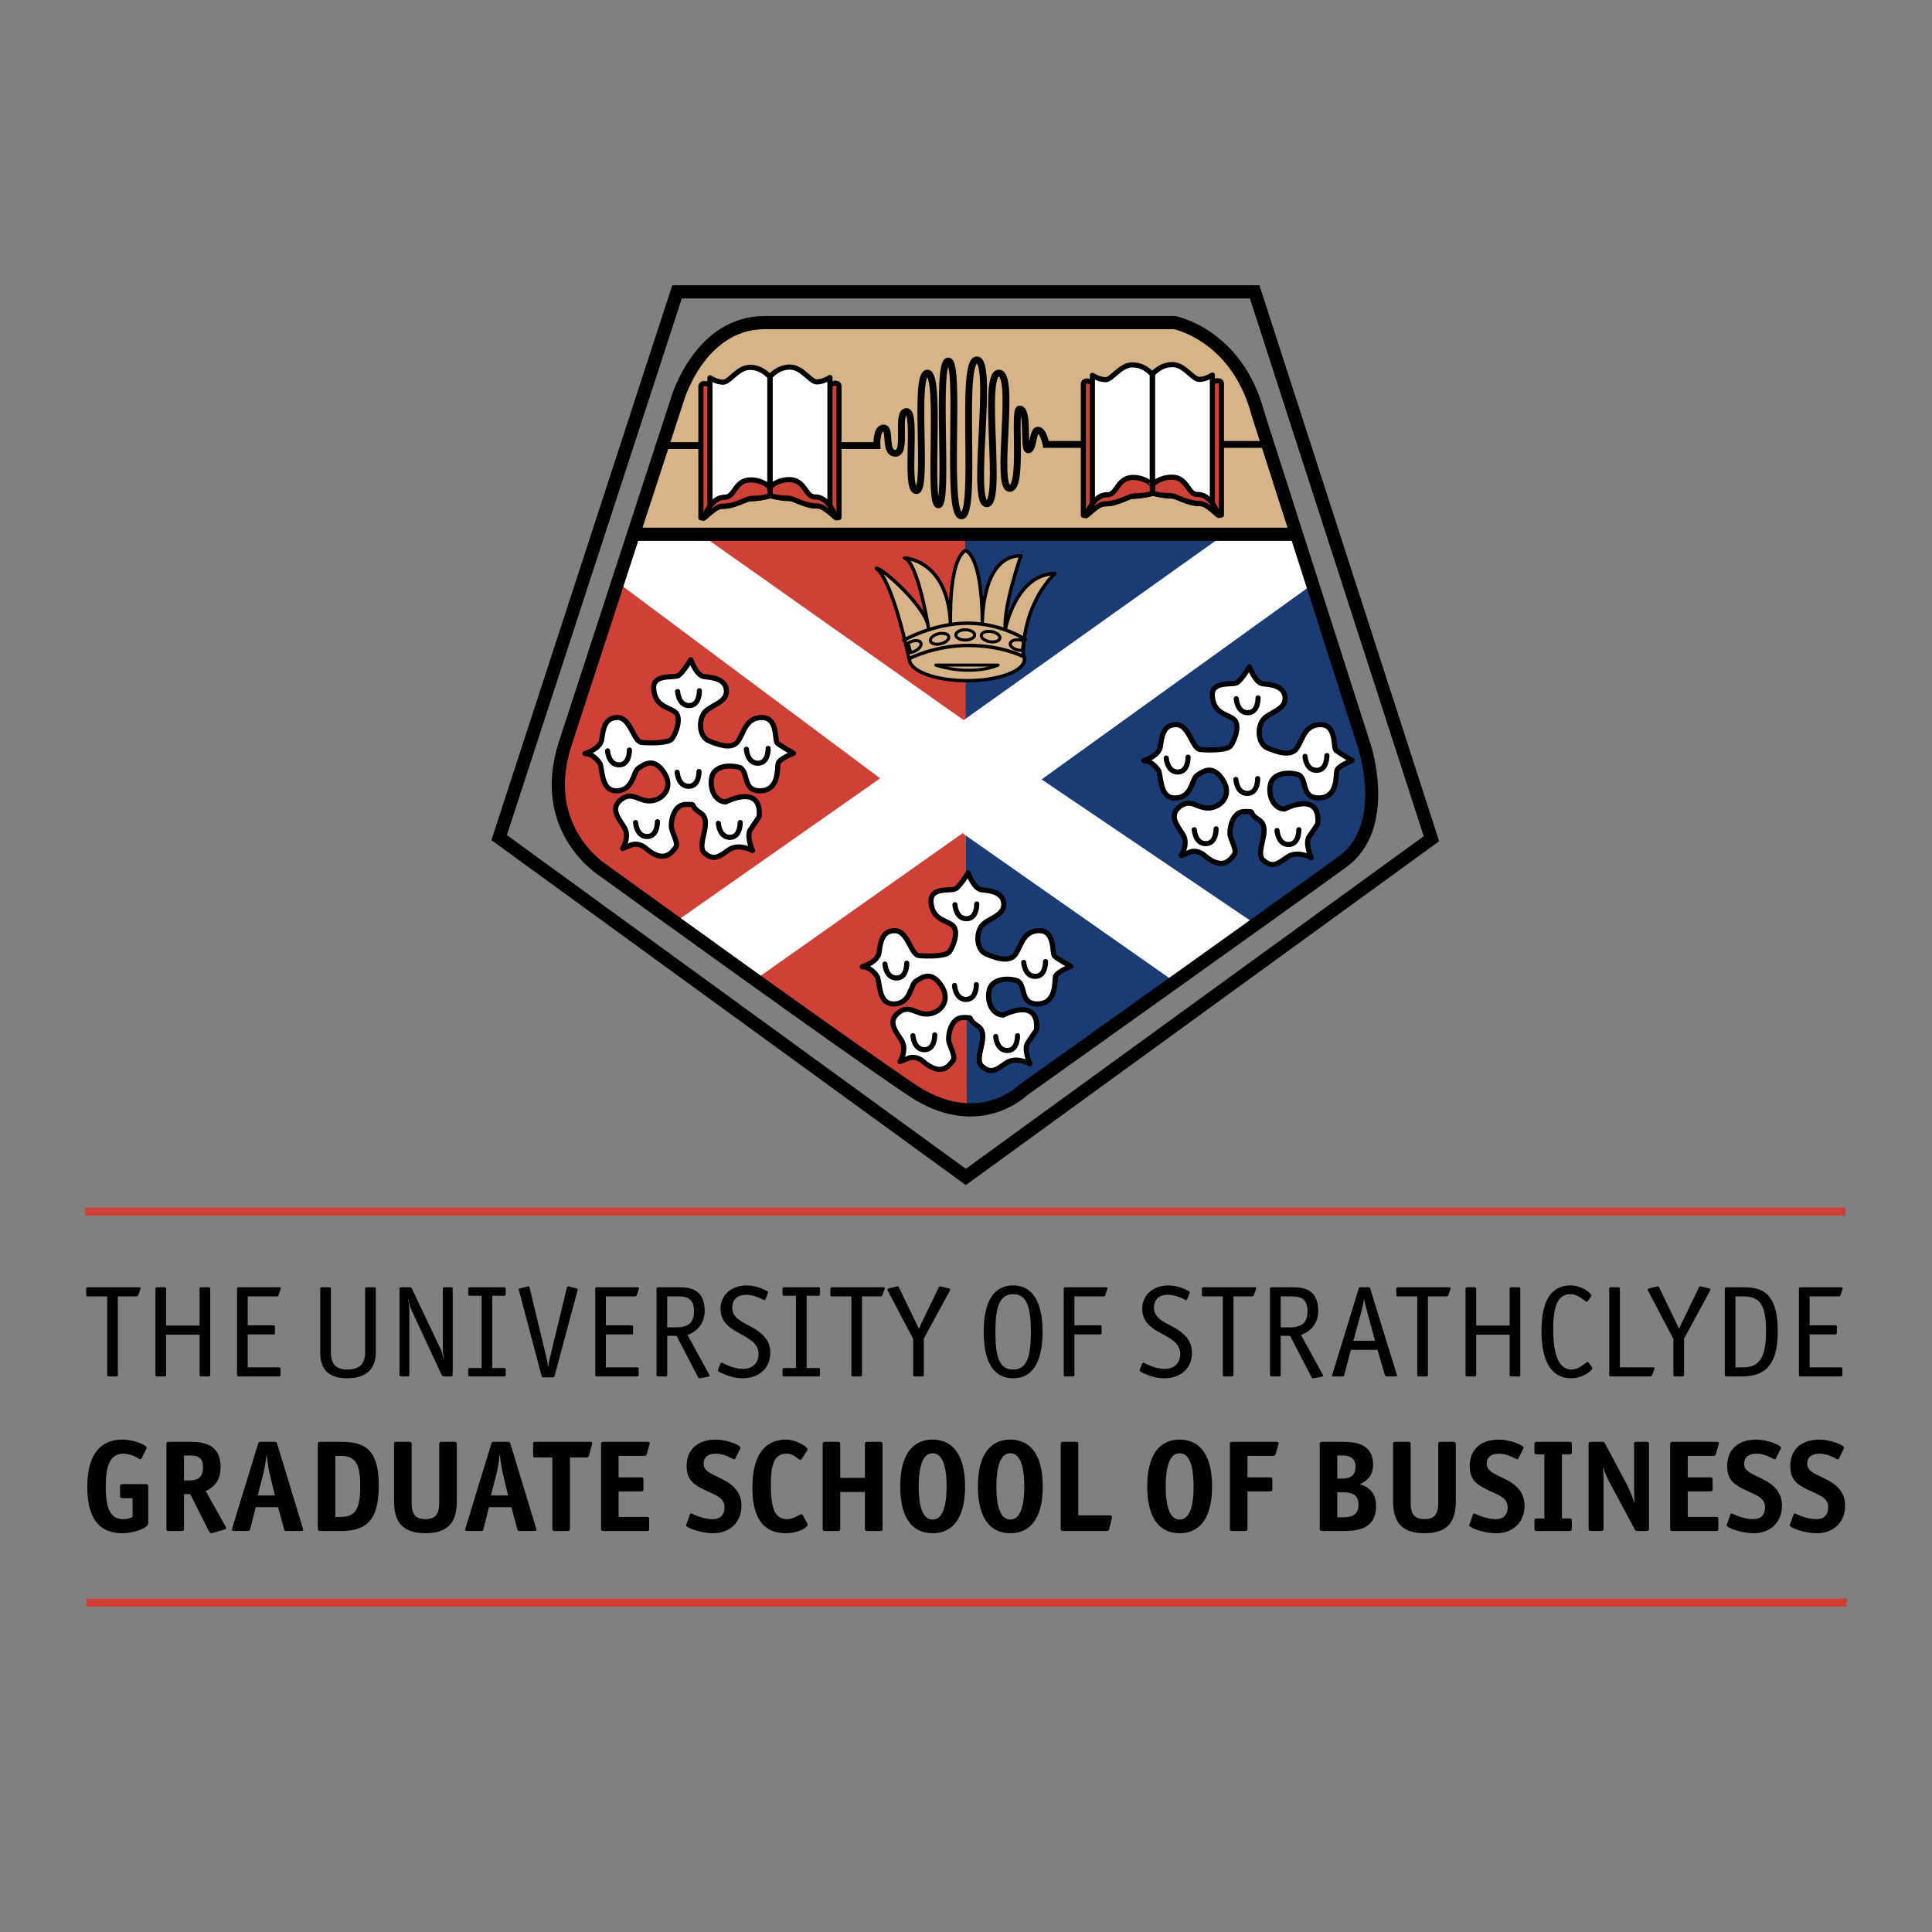 <svg xmlns="http://www.w3.org/2000/svg" width="2500" height="2500" viewBox="0 0 192.756 192.756"><rect x="0" y="0" width="192.756" height="192.756" fill="#808080" stroke="none"/><path fill-rule="evenodd" clip-rule="evenodd" fill="#fff" fill-opacity="0" d="M0 0h192.756v192.756H0V0z"/><path d="M124.703 29.776H68.024L50.571 83.319l45.791 33.294 45.683-33.185-17.342-53.652zM67.548 28.46h58.106l.148.457 17.635 54.562.146.452-.385.279-46.453 33.746-.385.279-.385-.279-46.561-33.855-.386-.281.147-.453 17.75-54.451.148-.455.475-.001z"/><path d="M129.414 53.488l6.719 20.988s2.631 7.998-2.189 11.502c-6.047 4.4-31.883 22.792-31.883 22.792s-2.121 2.113-5.623 1.955l-.157-57.422h33.116l.017.185z" fill-rule="evenodd" clip-rule="evenodd" fill="#1a3b73"/><path d="M63.225 53.241l4.324-13.269s2.191-7.777 8.764-7.777h40.868s6.242 1.205 8.326 9.093l3.857 12.052-66.139-.099z" fill-rule="evenodd" clip-rule="evenodd" fill="#d7b388"/><path d="M66.344 44.456h21.145s-.09-1.754.676-1.754c.768 0-.02 2.52 1.185 2.52 1.207 0 0-4.161 1.098-4.161 1.094 0-.222 7.888.986 7.888 1.205 0-.331-11.725 1.094-11.725s0 13.147 1.097 13.147c1.094 0-.329-14.352.984-14.352 1.314 0-.329 15.448 1.314 15.448 1.645 0-.219-15.559 1.536-15.559 1.752 0-.659 14.354.984 14.354 1.645 0-.545-13.039 1.207-13.039s-.453 11.504 1.094 11.504c1.391 0 .324-7.917.979-7.917.967 0 .316 4.067.863 4.067s.42-1.959.967-1.959.809 1.425.809 1.425h21.584" fill="none" stroke="#000" stroke-width=".682" stroke-miterlimit="2.613"/><path d="M82.339 50.154s.611.997.738 1.177c.274.384.63.301.63.301v-13.12s0-.438-.683-.218l-.726.37.041 11.49z" fill-rule="evenodd" clip-rule="evenodd" fill="#cf4037" stroke="#000" stroke-width=".511" stroke-linecap="round" stroke-linejoin="round" stroke-miterlimit="2.613"/><path d="M76.833 37.581s.74-.958 1.973-.958c1.232 0 2.025 1.478 2.682 1.478.659 0 1.316-.438 1.316-.438v13.341s-.411-.521-1.453-.521c-1.037 0-1.725-.74-2.629-.74-.904 0-1.888-.327-1.888-.327V37.581h-.001z" fill-rule="evenodd" clip-rule="evenodd" fill="#fff" stroke="#000" stroke-width=".511" stroke-linecap="round" stroke-linejoin="round" stroke-miterlimit="2.613"/><path d="M76.862 48.563s.684-.711 1.89-.711c1.589 0 1.589 1.745 2.546 1.726 1.342-.026 1.973 1.726 2.137 2.054.164.33-1.15-1.15-1.835-1.15 0 0-.713.026-1.643-.328-.934-.357-.986-.467-1.562-.467s-1.506-.164-1.561-.272c-.055-.112.028-.852.028-.852zM71.302 50.18s-.611.999-.74 1.178c-.275.384-.632.301-.632.301v-13.12s0-.438.687-.218l.724.37-.039 11.489z" fill-rule="evenodd" clip-rule="evenodd" fill="#cf4037" stroke="#000" stroke-width=".511" stroke-linecap="round" stroke-linejoin="round" stroke-miterlimit="2.613"/><path d="M76.805 37.609s-.74-.958-1.971-.958c-1.234 0-2.027 1.479-2.686 1.479-.657 0-1.314-.438-1.314-.438v13.337s.411-.521 1.452-.521 1.726-.738 2.629-.738c.905 0 1.89-.329 1.89-.329V37.609z" fill-rule="evenodd" clip-rule="evenodd" fill="#fff" stroke="#000" stroke-width=".511" stroke-linecap="round" stroke-linejoin="round" stroke-miterlimit="2.613"/><path d="M76.779 48.591s-.686-.713-1.892-.713c-1.589 0-1.589 1.747-2.545 1.726-1.342-.026-1.974 1.727-2.138 2.056-.164.328 1.15-1.152 1.835-1.152 0 0 .711.03 1.643-.328.932-.355.988-.465 1.562-.465.576 0 1.506-.164 1.561-.274.057-.11-.026-.85-.026-.85zM120.494 49.906s.613 1 .74 1.178c.271.384.629.301.629.301V38.264s0-.435-.686-.217l-.725.368.042 11.491z" fill-rule="evenodd" clip-rule="evenodd" fill="#cf4037" stroke="#000" stroke-width=".511" stroke-linecap="round" stroke-linejoin="round" stroke-miterlimit="2.613"/><path d="M114.988 37.334s.74-.958 1.973-.958 2.025 1.479 2.684 1.479c.656 0 1.314-.438 1.314-.438v13.339s-.41-.52-1.451-.52-1.727-.742-2.631-.742c-.902 0-1.889-.328-1.889-.328V37.334z" fill-rule="evenodd" clip-rule="evenodd" fill="#fff" stroke="#000" stroke-width=".511" stroke-linecap="round" stroke-linejoin="round" stroke-miterlimit="2.613"/><path d="M115.014 48.317s.686-.71 1.893-.71c1.588 0 1.588 1.744 2.545 1.724 1.344-.028 1.975 1.726 2.139 2.054.162.33-1.15-1.148-1.836-1.148 0 0-.711.026-1.643-.331-.932-.354-.984-.465-1.561-.465s-1.508-.164-1.562-.273c-.055-.111.025-.851.025-.851zM109.455 49.934s-.611.999-.738 1.177c-.273.384-.631.303-.631.303v-13.12s0-.439.684-.22l.729.37-.044 11.49z" fill-rule="evenodd" clip-rule="evenodd" fill="#cf4037" stroke="#000" stroke-width=".511" stroke-linecap="round" stroke-linejoin="round" stroke-miterlimit="2.613"/><path d="M114.961 37.36s-.738-.957-1.973-.957c-1.232 0-2.025 1.478-2.684 1.478s-1.314-.437-1.314-.437v13.338s.412-.52 1.453-.52c1.037 0 1.725-.74 2.629-.74.902 0 1.889-.33 1.889-.33V37.36z" fill-rule="evenodd" clip-rule="evenodd" fill="#fff" stroke="#000" stroke-width=".511" stroke-linecap="round" stroke-linejoin="round" stroke-miterlimit="2.613"/><path d="M114.934 48.345c0 .001-.686-.712-1.889-.712-1.59 0-1.59 1.744-2.549 1.727-1.342-.029-1.971 1.724-2.137 2.054-.164.329 1.152-1.15 1.836-1.15 0 0 .713.026 1.645-.33.93-.356.984-.465 1.561-.465.574 0 1.504-.166 1.561-.275.052-.11-.028-.849-.028-.849z" fill-rule="evenodd" clip-rule="evenodd" fill="#cf4037" stroke="#000" stroke-width=".511" stroke-linecap="round" stroke-linejoin="round" stroke-miterlimit="2.613"/><path d="M96.444 110.723c-1.551-.078-3.373-.604-5.394-1.953-6.575-4.385-30.788-21.914-30.788-21.914s-6.574-4.053-3.834-12.6l6.828-20.951H96.28l.164 57.418z" fill-rule="evenodd" clip-rule="evenodd" fill="#cf4037"/><path d="M68.917 65.814s.569 1.621 1.352 1.696c.782.078 2.193.211 2.207 1.446.014 1.233-1.752 1.396-2.284 2.26-.534.863-.37 2.342.553 2.712.927.37 2.304.898 2.904 0 .601-.898.773-2.342 2.378-2.342 1.601 0 1.236 2.294 1.519 2.548.281.252 1.622 1.025 1.622 1.025s-1.437.535-1.539 1.028c-.104.493.122 2.67-1.767 2.71-1.889.042-1.104-2.059-2.134-2.344-1.03-.285-2.467-.122-2.714.988-.247 1.111.289 2.425 1.397 2.467 0 0 3.617-1.892 3.328 1.479 0 0-.412.614-.863 1.273-.453.655.208 2.098.208 2.098s-1.384-.74-2.344-.086c-.958.655-1.486 1.159-2.429.354-.94-.806.886-3.163-.417-4.017-1.303-.856-.19-.852-1.465-.854-1.277-.002-1.523 1.847-1.44 2.341.081.493.739 1.562.412 1.973-.331.41-1.106 1.685-2.999.04 0 0-.68-.618-1.481-.289l-.802.333s.759-1.192.145-2.14c-.613-.946-1.396-1.89-.287-2.751 1.108-.865 1.763.238 2.956.139 1.194-.099 2.337-1.318 1.292-2.865-1.044-1.548-1.988-.726-2.523-.398-.534.331-.492 2.138-2.054 2.26-1.562.125-1.502-1.652-1.758-2.673 0 0-.583-1.023-1.53-1.043 0 0 1.562-.433 1.687-1.46.122-1.026.328-2.177 1.601-2.136s1.541 2.402 2.374 2.485c.831.083 2.652.088 3.008-.349.357-.435 1.067-2.175.287-2.71-.78-.535-1.93-.576-2.094-2.219s2.011-1.109 2.466-1.396c.448-.29 1.228-1.583 1.228-1.583z" fill-rule="evenodd" clip-rule="evenodd" fill="#fff" stroke="#000" stroke-width=".511" stroke-linecap="round" stroke-linejoin="round" stroke-miterlimit="2.613"/><path d="M62.797 74.832s.041 1.479-1.029 1.479c-1.067 0-1.151-1.398-1.151-1.398m9.163-5.997s.042 1.479-1.027 1.479c-1.067 0-1.148-1.398-1.148-1.398m9.037 5.671s.041 1.479-1.027 1.479c-1.069 0-1.15-1.398-1.15-1.398M69.74 76.97s.04 1.478-1.029 1.478c-1.067 0-1.148-1.397-1.148-1.397m6.285 5.012s.041 1.48-1.028 1.48c-1.067 0-1.148-1.399-1.148-1.399m-6.082-.163s.04 1.479-1.029 1.479c-1.067 0-1.148-1.396-1.148-1.396" fill="none" stroke="#000" stroke-width=".511" stroke-linecap="round" stroke-linejoin="round" stroke-miterlimit="2.613"/><path d="M96.589 87.081s.567 1.62 1.351 1.696c.785.076 2.193.211 2.211 1.446.014 1.232-1.754 1.398-2.287 2.259-.535.863-.371 2.342.553 2.712.926.37 2.303.898 2.906 0 .598-.898.773-2.342 2.375-2.342s1.236 2.294 1.52 2.548c.281.252 1.625 1.025 1.625 1.025s-1.438.535-1.543 1.029c-.102.492.125 2.672-1.766 2.709-1.891.043-1.105-2.059-2.137-2.344-1.029-.285-2.467-.121-2.711.99-.248 1.109.287 2.424 1.396 2.467 0 0 3.615-1.891 3.328 1.479 0 0-.412.615-.863 1.273-.451.656.207 2.098.207 2.098s-1.385-.74-2.346-.086c-.957.656-1.486 1.16-2.426.354-.941-.805.885-3.164-.42-4.018-1.303-.855-.186-.852-1.463-.854-1.277-.002-1.525 1.848-1.442 2.34.084.494.74 1.561.412 1.973-.328.41-1.106 1.686-2.999.041 0 0-.678-.619-1.479-.287l-.802.33s.758-1.191.145-2.139c-.613-.947-1.397-1.891-.288-2.752 1.11-.865 1.762.24 2.956.141s2.335-1.318 1.291-2.867c-1.043-1.545-1.989-.725-2.522-.398-.532.332-.493 2.139-2.056 2.26-1.559.125-1.502-1.65-1.756-2.672 0 0-.584-1.023-1.529-1.043 0 0 1.561-.432 1.684-1.46.123-1.025.328-2.177 1.601-2.136 1.275.041 1.543 2.402 2.374 2.485.833.083 2.652.088 3.01-.349.357-.435 1.065-2.177.287-2.71-.781-.536-1.931-.576-2.094-2.219-.166-1.644 2.013-1.109 2.464-1.396.453-.29 1.233-1.583 1.233-1.583z" fill-rule="evenodd" clip-rule="evenodd" fill="#fff" stroke="#000" stroke-width=".511" stroke-linecap="round" stroke-linejoin="round" stroke-miterlimit="2.613"/><path d="M90.467 96.098s.041 1.48-1.027 1.48c-1.067 0-1.149-1.396-1.149-1.396m9.16-6s.041 1.479-1.026 1.479c-1.069 0-1.15-1.398-1.15-1.398m9.039 5.672s.039 1.479-1.029 1.479-1.15-1.396-1.15-1.396m-4.725 2.218s.041 1.479-1.027 1.479c-1.069 0-1.15-1.396-1.15-1.396m6.287 5.011s.039 1.479-1.027 1.479c-1.068 0-1.15-1.398-1.15-1.398m-6.083-.163s.041 1.479-1.027 1.479c-1.069 0-1.15-1.396-1.15-1.396" fill="none" stroke="#000" stroke-width=".511" stroke-linecap="round" stroke-linejoin="round" stroke-miterlimit="2.613"/><path d="M124.658 66.528s.566 1.62 1.35 1.696c.785.075 2.193.211 2.207 1.444.016 1.235-1.75 1.398-2.285 2.26-.533.865-.369 2.344.557 2.714.924.368 2.303.896 2.902 0 .602-.898.775-2.342 2.375-2.342 1.605 0 1.24 2.295 1.52 2.546.283.254 1.625 1.027 1.625 1.027 0 .002-1.438.536-1.539 1.029-.105.491.121 2.67-1.77 2.71s-1.105-2.061-2.135-2.346c-1.027-.284-2.467-.12-2.711.991-.25 1.108.285 2.423 1.396 2.464 0 0 3.613-1.89 3.326 1.479 0 0-.41.616-.863 1.273-.449.659.209 2.098.209 2.098s-1.387-.74-2.344-.085c-.959.655-1.486 1.159-2.428.354-.941-.805.883-3.165-.42-4.02-1.305-.854-.188-.851-1.465-.853-1.277 0-1.521 1.848-1.441 2.341.084.491.74 1.562.41 1.97-.326.412-1.104 1.688-2.996.042 0 0-.68-.62-1.48-.287l-.801.33s.756-1.192.145-2.139c-.615-.947-1.396-1.889-.289-2.752 1.109-.861 1.764.24 2.957.141s2.336-1.319 1.293-2.866c-1.045-1.548-1.99-.727-2.523-.398s-.492 2.136-2.055 2.261c-1.561.122-1.504-1.654-1.758-2.677 0 0-.584-1.023-1.529-1.042 0 0 1.561-.43 1.686-1.459.123-1.026.326-2.176 1.602-2.136 1.273.041 1.539 2.4 2.373 2.483.832.084 2.652.09 3.01-.347.355-.437 1.066-2.175.285-2.71-.779-.536-1.928-.576-2.094-2.221-.166-1.644 2.012-1.11 2.463-1.395.452-.286 1.235-1.578 1.235-1.578z" fill-rule="evenodd" clip-rule="evenodd" fill="#fff" stroke="#000" stroke-width=".511" stroke-linecap="round" stroke-linejoin="round" stroke-miterlimit="2.613"/><path d="M118.533 75.545s.043 1.478-1.025 1.478-1.152-1.395-1.152-1.395m9.162-5.999s.043 1.478-1.025 1.478c-1.07 0-1.15-1.396-1.15-1.396m9.04 5.668s.039 1.479-1.027 1.479c-1.068 0-1.154-1.395-1.154-1.395m-4.723 2.218s.039 1.479-1.027 1.479c-1.068 0-1.15-1.398-1.15-1.398m6.284 5.015s.043 1.477-1.025 1.477c-1.07 0-1.15-1.396-1.15-1.396m-6.083-.164s.041 1.478-1.027 1.478c-1.066 0-1.15-1.395-1.15-1.395" fill="none" stroke="#000" stroke-width=".511" stroke-linecap="round" stroke-linejoin="round" stroke-miterlimit="2.613"/><path fill-rule="evenodd" clip-rule="evenodd" fill="#fff" d="M70.067 53.438h-6.573L61.96 58.37l25.856 19.283-20.158 14.134 7.888 5.807 20.488-14.462 21.2 14.85 7.998-5.804-21.31-14.416 26.623-19.172-1.424-5.152H122L96.143 71.847 70.067 53.438z"/><path d="M64.105 52.646h64.352l-3.574-11.167-.01-.033c-1.855-7.02-7.094-8.448-7.758-8.603H76.312c-6.077 0-8.128 7.282-8.135 7.303l-.005.021-4.067 12.479zm64.772 1.314h-65.2l-6.681 20.498c-2.58 8.055 3.549 11.832 3.567 11.842l.031.023c.07.05 24.229 17.541 30.767 21.9 6.183 4.123 10.232.086 10.244.074l.035-.035.043-.029c.074-.053 25.775-18.349 31.875-22.788 4.432-3.221 1.957-10.752 1.951-10.773l-6.632-20.712zm-11.565-22.416c.02.004 6.633 1.282 8.824 9.557l10.621 33.175.002.002c.008.024 2.779 8.444-2.432 12.231-5.873 4.273-30.777 22.002-31.848 22.766-.461.43-5.127 4.521-11.85.037-6.487-4.326-29.847-21.23-30.776-21.903h-.001c-.02-.012-7.001-4.317-4.105-13.354v-.002l11.176-34.292h.001c.128-.438 2.507-8.233 9.387-8.233h40.927l.074.016z"/><path d="M96.478 67.914c3.168 0 5.737-.963 5.737-2.152 0-1.187-2.568-2.15-5.737-2.15-3.17 0-5.74.963-5.74 2.15 0 1.189 2.57 2.152 5.74 2.152z" fill-rule="evenodd" clip-rule="evenodd" fill="#d7b388" stroke="#000" stroke-width=".341" stroke-linecap="round" stroke-linejoin="round" stroke-miterlimit="2.613"/><path d="M90.69 65.725s-1.548-7.682-3.254-9.021c.432-.185 4.976 3.847 5.176 5.842 0 0-1.034-6.436-2.365-6.879 0 0 4.288.148 4.584 6.509 0 0-.223-6.213 1.48-7.25 0 0 1.625.223 1.7 7.102 0 0-.074-6.583 3.846-6.583 0 0-1.773 5.104-1.553 7.321 0 0 1.035-5.47 4.955-5.544 0 0-3.182 2.735-3.182 8.282 0 0-2.068-1.11-5.472-1.11-3.401-.001-5.915 1.331-5.915 1.331z" fill-rule="evenodd" clip-rule="evenodd" fill="#d7b388" stroke="#000" stroke-width=".341" stroke-linecap="round" stroke-linejoin="round" stroke-miterlimit="2.613"/><path d="M102.301 63.801s-2.365-1.625-5.766-1.625c-3.404 0-6.362 1.7-6.362 1.7" fill="none" stroke="#000" stroke-width=".341" stroke-linecap="round" stroke-linejoin="round" stroke-miterlimit="2.613"/><path d="M96.3 63.858c.518 0 .936-.229.936-.511 0-.281-.418-.512-.936-.512-.516 0-.937.231-.937.512 0 .282.421.511.937.511m2.452.165c.51.085.961-.072 1.008-.35.045-.278-.332-.572-.842-.657-.512-.084-.963.072-1.008.353-.047.276.33.57.842.654m3.375-.084a1.85 1.85 0 0 0-.324-.087c-.512-.084-.963.074-1.01.353-.045.278.332.573.844.657.127.021.25.028.365.02l.125-.943m-8.261.29c.504-.121.856-.441.791-.716-.065-.273-.528-.398-1.03-.278s-.857.442-.792.715c.066.274.528.401 1.031.279m-2.999.872c.116-.023.239-.06.363-.114.472-.212.762-.59.647-.848-.114-.259-.592-.295-1.065-.086a1.786 1.786 0 0 0-.209.111l.264.937z" fill="none" stroke="#000" stroke-width=".301" stroke-linecap="round" stroke-linejoin="round" stroke-miterlimit="2.613"/><path d="M99.582 66.354s-1.035.518-2.957.518c-1.923 0-3.254-.518-3.254-.518h6.211z" fill-rule="evenodd" clip-rule="evenodd" fill="#d7b388" stroke="#000" stroke-width=".301" stroke-linecap="round" stroke-linejoin="round" stroke-miterlimit="2.613"/><path d="M11.757 129.342v7.83c0 .104-.051.156-.155.156h-.754c-.104 0-.155-.053-.155-.156v-7.83H8.758c-.104 0-.157-.051-.157-.158v-.582c0-.092.041-.17.184-.17h5.088c.093 0 .156.027.156.105 0 .051-.039.104-.051.168l-.183.494c-.037.104-.114.143-.206.143h-1.832zM16.574 133.16v4.012c0 .104-.051.156-.156.156h-.752c-.104 0-.157-.053-.157-.156v-8.584c0-.105.053-.156.157-.156h.752c.105 0 .156.051.156.156v3.662h3.338v-3.662c0-.105.053-.156.156-.156h.752c.104 0 .156.051.156.156v8.584c0 .104-.053.156-.156.156h-.752c-.104 0-.156-.053-.156-.156v-4.012h-3.338zM27.988 137.145c0 .156-.039.184-.182.184h-4c-.104 0-.155-.053-.155-.156v-8.584c0-.105.052-.156.155-.156h4.039c.143 0 .169.039.169.078 0 .041-.026.117-.041.17l-.18.545c-.04.117-.078.117-.195.117h-2.883v2.883h2.545c.143 0 .169.025.169.168v.572c0 .143-.026.168-.169.168h-2.545v3.287h3.116c.105 0 .157.049.157.143v.581zM37.494 134.938c0 1.559-.87 2.57-2.856 2.57-1.961 0-2.688-.998-2.688-2.57v-6.35c0-.105.051-.156.155-.156h.754c.104 0 .155.051.155.156v6.324c0 1.064.415 1.727 1.636 1.727 1.196 0 1.78-.545 1.78-1.727v-6.324c0-.105.05-.156.155-.156h.754c.103 0 .155.051.155.156v6.35zM45.167 137.172c0 .092-.053.156-.155.156h-.729c-.102 0-.155-.041-.208-.131l-2.985-6.414a5.024 5.024 0 0 1-.351-1.131l-.026.027c.104.494.13.869.13 1.154v6.338c0 .104-.051.156-.157.156h-.674c-.104 0-.157-.053-.157-.156v-8.584c0-.09.053-.156.157-.156h.882c.104 0 .157.039.195.119l2.871 6.049c.155.326.192.611.31 1l.027-.025c-.039-.273-.116-.559-.116-.791v-6.195c0-.105.052-.156.155-.156h.676c.102 0 .155.051.155.156v8.584zM50.453 137.172c0 .104-.051.156-.157.156h-3.427c-.104 0-.155-.053-.155-.156v-.533c0-.105.051-.154.155-.154h1.182v-7.207h-1.182c-.104 0-.155-.053-.155-.156v-.533c0-.105.051-.156.155-.156h3.427c.105 0 .157.051.157.156v.533c0 .104-.051.156-.157.156h-1.182v7.207h1.182c.105 0 .157.049.157.154v.533zM55.334 137.275c-.039.131-.067.143-.194.143h-.91c-.141 0-.169-.025-.193-.143l-2.248-8.48c-.012-.049-.039-.115-.039-.154 0-.078.116-.09.157-.104l.713-.182c.039-.016.077-.016.118-.016.065 0 .09.078.116.211l1.636 6.777c.065.246.143.701.18 1.039h.028c.037-.324.143-.82.194-1.016l1.648-6.801c.041-.133.053-.211.118-.211.039 0 .078 0 .116.016l.715.182c.038.014.155.037.155.115 0 .027-.024.094-.039.143l-2.271 8.481zM63.723 137.145c0 .156-.041.184-.184.184h-4c-.102 0-.155-.053-.155-.156v-8.584c0-.105.053-.156.155-.156h4.041c.143 0 .167.039.167.078 0 .041-.024.117-.037.17l-.183.545c-.039.117-.078.117-.194.117h-2.885v2.883h2.547c.143 0 .167.025.167.168v.572c0 .143-.025.168-.167.168h-2.547v3.287h3.117c.104 0 .157.049.157.143v.581h.001zM66.567 132.432v-3.09h.999c.74 0 1.675.037 1.675 1.479 0 1.391-.871 1.611-1.832 1.611h-.842zm2.026.754c.713-.236 1.712-.961 1.712-2.391 0-2.297-1.634-2.363-2.635-2.363h-2.011c-.105 0-.157.051-.157.156v8.584c0 .104.051.156.157.156h.752c.104 0 .157-.053.157-.156v-3.896h.934l2.143 4.131c.039.09.104.115.194.102l.818-.154c.09-.014.143-.053.143-.09a.356.356 0 0 0-.053-.143l-2.154-3.936zM76.409 129.537c-.053.102-.053.166-.143.166a.364.364 0 0 1-.183-.064c-.247-.129-.909-.455-1.648-.455-.779 0-1.378.404-1.378 1.273 0 1.363 1.703 1.611 2.741 2.469.703.572 1.053 1.182 1.053 2.037 0 1.586-1.169 2.545-2.752 2.545-1.208 0-2.17-.557-2.366-.648a.152.152 0 0 1-.102-.143c0-.039.039-.104.051-.154l.169-.43c.037-.104.065-.168.143-.168.053 0 .116.025.182.064.261.115 1.051.545 1.96.545.974 0 1.546-.609 1.546-1.48 0-2.156-3.793-1.83-3.793-4.518 0-1.494 1.236-2.326 2.585-2.326 1.039 0 1.87.467 2.052.557.065.041.105.107.105.145 0 .039-.041.105-.053.156l-.169.429zM81.811 137.172c0 .104-.052.156-.155.156h-3.429c-.104 0-.155-.053-.155-.156v-.533c0-.105.051-.154.155-.154h1.182v-7.207h-1.182c-.104 0-.155-.053-.155-.156v-.533c0-.105.051-.156.155-.156h3.429c.104 0 .155.051.155.156v.533c0 .104-.052.156-.155.156h-1.182v7.207h1.182c.104 0 .155.049.155.154v.533zM86.004 129.342v7.83c0 .104-.051.156-.155.156h-.754c-.104 0-.155-.053-.155-.156v-7.83h-1.936c-.104 0-.156-.051-.156-.158v-.582c0-.092.041-.17.183-.17h5.088c.094 0 .159.027.159.105 0 .051-.041.104-.053.168l-.183.494c-.037.104-.116.143-.206.143h-1.832zM92.171 137.172c0 .104-.05.156-.156.156h-.752c-.104 0-.157-.053-.157-.156v-3.598l-2.517-4.779a.26.26 0 0 1-.041-.131c0-.09.078-.102.155-.127l.753-.182c.041-.016.078-.016.118-.016.078 0 .102.078.143.17l1.635 3.391c.065.141.236.453.338.676.13-.326.234-.561.364-.807l1.571-3.26c.039-.092.065-.17.145-.17.037 0 .077.016.114.016l.754.182c.039.014.155.025.155.127a.297.297 0 0 1-.037.131l-2.586 4.754v3.623h.001zM101.08 136.639c-1.469 0-1.768-1.492-1.768-3.766 0-2.26.326-3.752 1.768-3.752 1.453 0 1.766 1.492 1.766 3.752 0 2.273-.299 3.766-1.766 3.766zm2.934-3.766c0-2.766-.869-4.623-2.934-4.623-2.078 0-2.934 1.844-2.934 4.623 0 2.766.844 4.635 2.934 4.635 2.078 0 2.934-1.869 2.934-4.635zM107.195 137.145c0 .156-.039.184-.182.184h-.729c-.102 0-.154-.053-.154-.156v-8.584c0-.105.053-.156.154-.156h4.039c.143 0 .17.039.17.092l-.039.156-.184.545c-.012.025-.012.053-.062.09-.039.027-.064.027-.129.027h-2.885v2.883h2.545c.143 0 .17.025.17.168v.572c0 .143-.027.168-.17.168h-2.545v4.011h.001zM118.479 129.537c-.051.102-.051.166-.141.166a.373.373 0 0 1-.184-.064c-.246-.129-.908-.455-1.65-.455-.777 0-1.375.404-1.375 1.273 0 1.363 1.701 1.611 2.738 2.469.703.572 1.055 1.182 1.055 2.037 0 1.586-1.17 2.545-2.754 2.545-1.207 0-2.17-.557-2.363-.648-.066-.025-.104-.078-.104-.143 0-.039.037-.104.053-.154l.168-.43c.039-.104.066-.168.145-.168.053 0 .115.025.18.064.26.115 1.053.545 1.961.545.975 0 1.545-.609 1.545-1.48 0-2.156-3.791-1.83-3.791-4.518 0-1.494 1.232-2.326 2.584-2.326 1.039 0 1.871.467 2.051.557.064.041.104.107.104.145 0 .039-.039.105-.051.156l-.171.429zM123.062 129.342v7.83c0 .104-.051.156-.156.156h-.752c-.105 0-.156-.053-.156-.156v-7.83h-1.934c-.105 0-.154-.051-.154-.158v-.582c0-.092.035-.17.18-.17h5.09c.09 0 .156.027.156.105 0 .051-.039.104-.055.168l-.178.494a.21.21 0 0 1-.209.143h-1.832zM127.775 132.432v-3.09h1c.74 0 1.676.037 1.676 1.479 0 1.391-.869 1.611-1.83 1.611h-.846zm2.026.754c.715-.236 1.715-.961 1.715-2.391 0-2.297-1.637-2.363-2.635-2.363h-2.014c-.104 0-.156.051-.156.156v8.584c0 .104.053.156.156.156h.752c.107 0 .156-.053.156-.156v-3.896h.936l2.143 4.131c.039.09.105.115.195.102l.818-.154c.09-.014.143-.053.143-.09a.342.342 0 0 0-.053-.143l-2.156-3.936zM137.189 133.77h-2.168l.791-2.869c.092-.352.223-.922.275-1.234h.025c.064.363.193.83.299 1.234l.778 2.869zm-.478-5.196c-.053-.143-.092-.143-.197-.143h-.766c-.143 0-.156.016-.191.143l-2.6 8.455a1.152 1.152 0 0 0-.064.219c0 .066.051.08.182.08h.805c.154 0 .209-.053.234-.143l.662-2.506h2.662l.729 2.506c.025.09.076.143.234.143h.803c.131 0 .184-.014.184-.08-.018-.062-.041-.127-.066-.219l-2.611-8.455zM142.463 129.342v7.83c0 .104-.053.156-.156.156h-.754c-.105 0-.158-.053-.158-.156v-7.83h-1.93c-.105 0-.154-.051-.154-.158v-.582c0-.092.035-.17.18-.17h5.09c.09 0 .154.027.154.105 0 .051-.039.104-.053.168l-.18.494c-.039.104-.117.143-.209.143h-1.83zM147.281 133.16v4.012c0 .104-.053.156-.158.156h-.752c-.105 0-.154-.053-.154-.156v-8.584c0-.105.049-.156.154-.156h.752c.105 0 .158.051.158.156v3.662h3.336v-3.662c0-.105.053-.156.154-.156h.754c.105 0 .154.051.154.156v8.584c0 .104-.049.156-.154.156h-.754c-.102 0-.154-.053-.154-.156v-4.012h-3.336zM158.785 136.326c.053.064.078.117.078.184 0 .207-.938.998-2.078.998-2.209 0-2.988-2.025-2.988-4.713 0-2.467.639-4.545 2.896-4.545 1.145 0 2.078.793 2.078 1 0 .064-.025.117-.078.184l-.275.35c-.037.051-.076.104-.127.104-.09 0-.82-.766-1.574-.766-1.398 0-1.75 1.336-1.75 3.545 0 2.402.521 3.973 1.846 3.973.75 0 1.479-.768 1.568-.768.037 0 .09.066.129.105l.275.349zM164.91 136.42c.096 0 .158.023.158.102 0 .053-.039.104-.053.17l-.182.494a.202.202 0 0 1-.205.143h-3.924c-.102 0-.154-.053-.154-.156v-8.584c0-.105.053-.156.154-.156h.754c.105 0 .158.051.158.156v7.832h3.294v-.001zM168.018 137.172c0 .104-.053.156-.156.156h-.752c-.107 0-.156-.053-.156-.156v-3.598l-2.521-4.779a.29.29 0 0 1-.039-.131c0-.09.08-.102.158-.127l.754-.182c.035-.016.078-.016.113-.016.078 0 .105.078.145.17l1.639 3.391c.062.141.232.453.334.676.129-.326.236-.561.361-.807l1.576-3.26c.039-.092.062-.17.141-.17.039 0 .078.016.119.016l.75.182c.039.014.156.025.156.127a.317.317 0 0 1-.039.131l-2.582 4.754v3.623h-.001zM173.146 136.42v-7.078h.711c1.521 0 2.34.557 2.34 3.402 0 2.219-.393 3.676-2.244 3.676h-.807zm-.91-7.988c-.105 0-.154.051-.154.156v8.584c0 .104.049.156.154.156h1.494c2.648 0 3.635-1.441 3.635-4.533 0-3.936-1.686-4.363-3.494-4.363h-1.635zM183.818 137.145c0 .156-.039.184-.18.184h-4.002c-.105 0-.154-.053-.154-.156v-8.584c0-.105.049-.156.154-.156h4.037c.145 0 .17.039.17.078 0 .041-.025.117-.035.17l-.184.545c-.039.117-.08.117-.197.117h-2.881v2.883h2.547c.141 0 .168.025.168.168v.572c0 .143-.027.168-.168.168h-2.547v3.287h3.117c.102 0 .154.049.154.143v.581h.001zM14.79 151.953c0 .549-1.534 1.014-2.598 1.014-2.284 0-3.48-1.48-3.48-4.623 0-3.076 1.182-4.713 3.504-4.713 1.17 0 2.417.57 2.417.793 0 .039-.015.09-.065.193l-.428.857c-.041.078-.092.131-.145.131-.078 0-.805-.572-1.688-.572-1.324 0-1.754 1.234-1.754 3.219 0 2.027.34 3.312 1.74 3.312.482 0 .819-.156.937-.209v-1.883h-.974c-.222 0-.275-.035-.275-.271v-.857c0-.234.053-.27.275-.27h2.258c.222 0 .274.035.274.27v3.609h.002zM18.36 147.709v-2.492h.48c.673 0 1.415.037 1.415 1.168 0 1.193-.713 1.324-1.557 1.324h-.338zm0 1.363h.622l1.754 3.494c.13.246.234.4.299.4.049 0 .13-.012.181-.023l1.09-.314c.128-.039.259-.076.259-.154 0-.08-.065-.182-.102-.246l-1.936-3.469c.479-.244 1.481-.727 1.481-2.402 0-2.441-2.025-2.504-3.027-2.504h-2.103c-.222 0-.271.037-.271.271v8.35c0 .232.049.273.271.273h1.208c.222 0 .273-.041.273-.273v-3.403h.001zM27.423 149.201H25.71l.572-2.232c.127-.52.245-1.273.297-1.818h.027c.064.545.167 1.311.285 1.818l.532 2.232zm-1.909 1.168h2.233l.572 2.105c.065.232.09.273.22.273h1.455c.13 0 .259-.027.259-.104 0-.055-.039-.156-.051-.209l-2.545-8.377c-.053-.156-.08-.205-.273-.205h-1.351c-.222 0-.234.025-.285.193l-2.559 8.361c-.013.053-.051.158-.051.221.012.092.091.119.258.119h1.312c.194 0 .222-.041.273-.273l.533-2.104zM33.46 151.344v-6.09h.467c1.456 0 2.013.65 2.013 2.975 0 2.48-.544 3.115-2.013 3.115h-.467zm-1.467-7.49c-.232 0-.285.037-.285.271v8.35c0 .221.053.273.271.273h1.989c2.312 0 3.818-.768 3.818-4.496 0-3.596-1.3-4.398-3.781-4.398h-2.012zM45.576 149.734c0 1.936-.676 3.232-3.13 3.232-2.453 0-3.129-1.297-3.129-3.232v-5.609c0-.234.053-.271.273-.271h1.208c.222 0 .271.037.271.271v5.609c0 .936.065 1.83 1.377 1.83s1.375-.895 1.375-1.83v-5.609c0-.234.053-.271.275-.271h1.207c.222 0 .273.037.273.271v5.609zM50.692 149.201H48.98l.569-2.232c.13-.52.247-1.273.299-1.818h.028c.062.545.167 1.311.283 1.818l.533 2.232zm-1.907 1.168h2.233l.571 2.105c.065.232.092.273.22.273h1.457c.129 0 .259-.027.259-.104 0-.055-.039-.156-.053-.209l-2.543-8.377c-.053-.156-.079-.205-.273-.205h-1.351c-.222 0-.234.025-.287.193l-2.557 8.361c-.012.053-.053.158-.053.221.014.092.094.119.261.119h1.311c.195 0 .222-.041.274-.273l.531-2.104zM56.861 152.475c0 .232-.051.273-.273.273h-1.207c-.222 0-.273-.041-.273-.273v-7.064h-1.701c-.182 0-.22-.039-.22-.221v-1.115c0-.184.039-.221.22-.221h5.351c.259 0 .324.025.324.141 0 .064-.015.092-.039.184l-.273 1.027c-.053.205-.196.205-.299.205h-1.61v7.064zM64.769 152.475c0 .232-.039.273-.26.273h-4.273c-.218 0-.271-.041-.271-.273v-8.35c0-.234.053-.271.271-.271h4.26c.261 0 .324.025.324.141 0 .064-.012.092-.037.184l-.247.869c-.053.195-.195.207-.299.207h-2.52v2.143h2.207c.236 0 .273.039.273.273v.857c0 .232-.051.271-.273.271h-2.207v2.545h2.779c.234 0 .273.041.273.273v.858zM73.378 145.475c-.039.078-.091.131-.144.131-.078 0-.881-.572-1.818-.572-.597 0-1.219.234-1.219 1.016 0 .984 1.518 1.166 2.661 2.01.662.494 1.117 1.182 1.117 2.168 0 1.648-1.168 2.74-2.804 2.74-1.326 0-2.714-.572-2.714-.777 0-.039.038-.131.064-.209l.3-.857c.024-.078.09-.129.143-.129.077 0 1.038.57 2.154.57.728 0 1.169-.391 1.169-1.195 0-1.154-1.326-1.273-2.648-2.076-.69-.416-1.129-.936-1.129-2.012 0-1.871 1.349-2.65 2.856-2.65 1.233 0 2.504.57 2.504.793 0 .039-.012.09-.065.193l-.427.856zM80.52 151.941a.427.427 0 0 1 .065.195c0 .221-.884.83-2.155.83-2.274 0-3.362-1.48-3.362-4.596 0-2.986 1.116-4.74 3.362-4.74.972 0 2.129.713 2.129.961 0 .053 0 .105-.065.195l-.479.727c-.053.08-.105.129-.158.129-.219 0-.648-.609-1.335-.609-1.117 0-1.611.766-1.611 3 0 2.209.272 3.531 1.611 3.531.726 0 1.194-.48 1.453-.48.053 0 .09.039.143.131l.402.726zM88.052 152.475c0 .232-.053.273-.274.273h-1.207c-.222 0-.275-.041-.275-.273v-3.623H83.83v3.623c0 .232-.051.273-.273.273H82.35c-.222 0-.272-.041-.272-.273v-8.35c0-.234.051-.271.272-.271h1.207c.222 0 .273.037.273.271v3.322h2.466v-3.322c0-.234.053-.271.275-.271h1.207c.222 0 .274.037.274.271v8.35zM93.049 151.604c-.974 0-1.388-1.271-1.388-3.297s.414-3.312 1.388-3.312c.976 0 1.392 1.273 1.392 3.312-.001 2.025-.416 3.297-1.392 3.297zm3.234-3.297c0-3.143-1.233-4.676-3.234-4.676-1.999 0-3.231 1.52-3.231 4.676 0 3.143 1.218 4.66 3.231 4.66s3.234-1.518 3.234-4.66zM100.803 151.604c-.975 0-1.391-1.271-1.391-3.297s.416-3.312 1.391-3.312c.973 0 1.389 1.273 1.389 3.312-.001 2.025-.417 3.297-1.389 3.297zm3.232-3.297c0-3.143-1.234-4.676-3.232-4.676-2 0-3.234 1.52-3.234 4.676 0 3.143 1.221 4.66 3.234 4.66 2.011 0 3.232-1.518 3.232-4.66zM110.672 152.514c-.053.207-.094.234-.287.234H106.1c-.221 0-.273-.041-.273-.273v-8.35c0-.234.053-.271.273-.271h1.209c.219 0 .271.037.271.271v7.064h3.129c.184 0 .234.064.234.166a.78.78 0 0 1-.027.172l-.244.987zM117.695 151.604c-.975 0-1.389-1.271-1.389-3.297s.414-3.312 1.389-3.312 1.391 1.273 1.391 3.312c0 2.025-.416 3.297-1.391 3.297zm3.233-3.297c0-3.143-1.232-4.676-3.232-4.676-1.998 0-3.234 1.52-3.234 4.676 0 3.143 1.221 4.66 3.234 4.66s3.232-1.518 3.232-4.66zM124.461 152.475c0 .232-.039.273-.26.273h-1.223c-.219 0-.271-.041-.271-.273v-8.35c0-.234.053-.271.271-.271h4.262c.26 0 .324.025.324.141 0 .064-.016.092-.039.184l-.248.869c-.051.195-.195.207-.297.207h-2.52v2.143h2.207c.232 0 .271.039.271.273v.857c0 .232-.053.271-.271.271h-2.207v3.676h.001zM133.42 147.525v-2.309h.545c.715 0 1.273.271 1.273 1.088 0 1.027-.65 1.221-1.416 1.221h-.402zm0 3.86v-2.494h.492c.873 0 1.623.143 1.623 1.232 0 1.105-.75 1.262-1.648 1.262h-.467zm-1.481-7.531c-.219 0-.271.037-.271.271v8.35c0 .221.053.273.271.273h2.131c1.674 0 3.219-.354 3.219-2.521 0-1.49-1.014-1.975-1.623-2.141.494-.246 1.324-.662 1.324-1.961 0-2.09-1.766-2.271-3.025-2.271h-2.026zM145.248 149.734c0 1.936-.672 3.232-3.127 3.232s-3.133-1.297-3.133-3.232v-5.609c0-.234.055-.271.275-.271h1.205c.221 0 .275.037.275.271v5.609c0 .936.062 1.83 1.377 1.83 1.311 0 1.373-.895 1.373-1.83v-5.609c0-.234.053-.271.275-.271h1.207c.219 0 .271.037.271.271v5.609h.002zM151.508 145.475c-.039.078-.092.131-.145.131-.078 0-.885-.572-1.818-.572-.594 0-1.219.234-1.219 1.016 0 .984 1.52 1.166 2.66 2.01.666.494 1.117 1.182 1.117 2.168 0 1.648-1.166 2.74-2.805 2.74-1.324 0-2.713-.572-2.713-.777 0-.039.039-.131.064-.209l.299-.857c.025-.078.092-.129.141-.129.078 0 1.039.57 2.16.57.725 0 1.166-.391 1.166-1.195 0-1.154-1.324-1.273-2.648-2.076-.688-.416-1.131-.936-1.131-2.012 0-1.871 1.352-2.65 2.855-2.65 1.236 0 2.508.57 2.508.793 0 .039-.014.09-.062.193l-.429.856zM156.82 152.475c0 .232-.055.273-.275.273h-3.182c-.217 0-.27-.041-.27-.273v-.701c0-.234.053-.275.27-.275h.717V145.1h-.717c-.217 0-.27-.039-.27-.271v-.703c0-.234.053-.271.27-.271h3.182c.221 0 .275.037.275.271v.703c0 .232-.055.271-.275.271h-.711v6.398h.711c.221 0 .275.041.275.275v.702zM164.52 152.475c0 .232-.039.273-.275.273h-.855c-.184 0-.223-.027-.299-.182l-2.375-4.428c-.391-.729-.613-1.182-.738-1.768h-.029c0 .168.039.83.039 1.43v4.674c0 .232-.053.273-.271.273h-.947c-.223 0-.275-.041-.275-.273v-8.35c0-.234.053-.271.275-.271h1.064c.193 0 .221.025.299.168l2.141 4.023c.363.691.609 1.352.766 1.883h.027c0-.414-.039-1.322-.039-1.688v-4.115c0-.234.051-.271.271-.271h.947c.223 0 .275.037.275.271v8.351h-.001zM171.438 152.475c0 .232-.039.273-.258.273h-4.271c-.223 0-.275-.041-.275-.273v-8.35c0-.234.053-.271.275-.271h4.258c.262 0 .324.025.324.141 0 .064-.01.092-.039.184l-.246.869c-.053.195-.193.207-.299.207h-2.52v2.143h2.209c.232 0 .271.039.271.273v.857c0 .232-.049.271-.271.271h-2.209v2.545h2.779c.232 0 .271.041.271.273v.858h.001zM177.189 145.475c-.039.078-.088.131-.141.131-.078 0-.885-.572-1.818-.572-.598 0-1.221.234-1.221 1.016 0 .984 1.521 1.166 2.662 2.01.662.494 1.117 1.182 1.117 2.168 0 1.648-1.17 2.74-2.805 2.74-1.324 0-2.715-.572-2.715-.777 0-.039.037-.131.066-.209l.299-.857c.025-.078.088-.129.141-.129.078 0 1.039.57 2.156.57.725 0 1.17-.391 1.17-1.195 0-1.154-1.324-1.273-2.648-2.076-.691-.416-1.131-.936-1.131-2.012 0-1.871 1.348-2.65 2.855-2.65 1.234 0 2.506.57 2.506.793 0 .039-.012.09-.064.193l-.429.856zM183.488 145.475c-.039.078-.092.131-.141.131-.078 0-.885-.572-1.822-.572-.596 0-1.219.234-1.219 1.016 0 .984 1.518 1.166 2.664 2.01.662.494 1.115 1.182 1.115 2.168 0 1.648-1.168 2.74-2.807 2.74-1.32 0-2.713-.572-2.713-.777 0-.039.039-.131.068-.209l.299-.857c.023-.078.088-.129.141-.129.078 0 1.039.57 2.156.57.725 0 1.168-.391 1.168-1.195 0-1.154-1.326-1.273-2.648-2.076-.689-.416-1.131-.936-1.131-2.012 0-1.871 1.35-2.65 2.857-2.65 1.232 0 2.504.57 2.504.793 0 .039-.01.09-.062.193l-.429.856z" fill-rule="evenodd" clip-rule="evenodd"/><path d="M8.504 120.469h175.607v.812H8.504v-.812zm.139 39.017h175.609v.812H8.643v-.812z" fill="#cf4037"/></svg>

